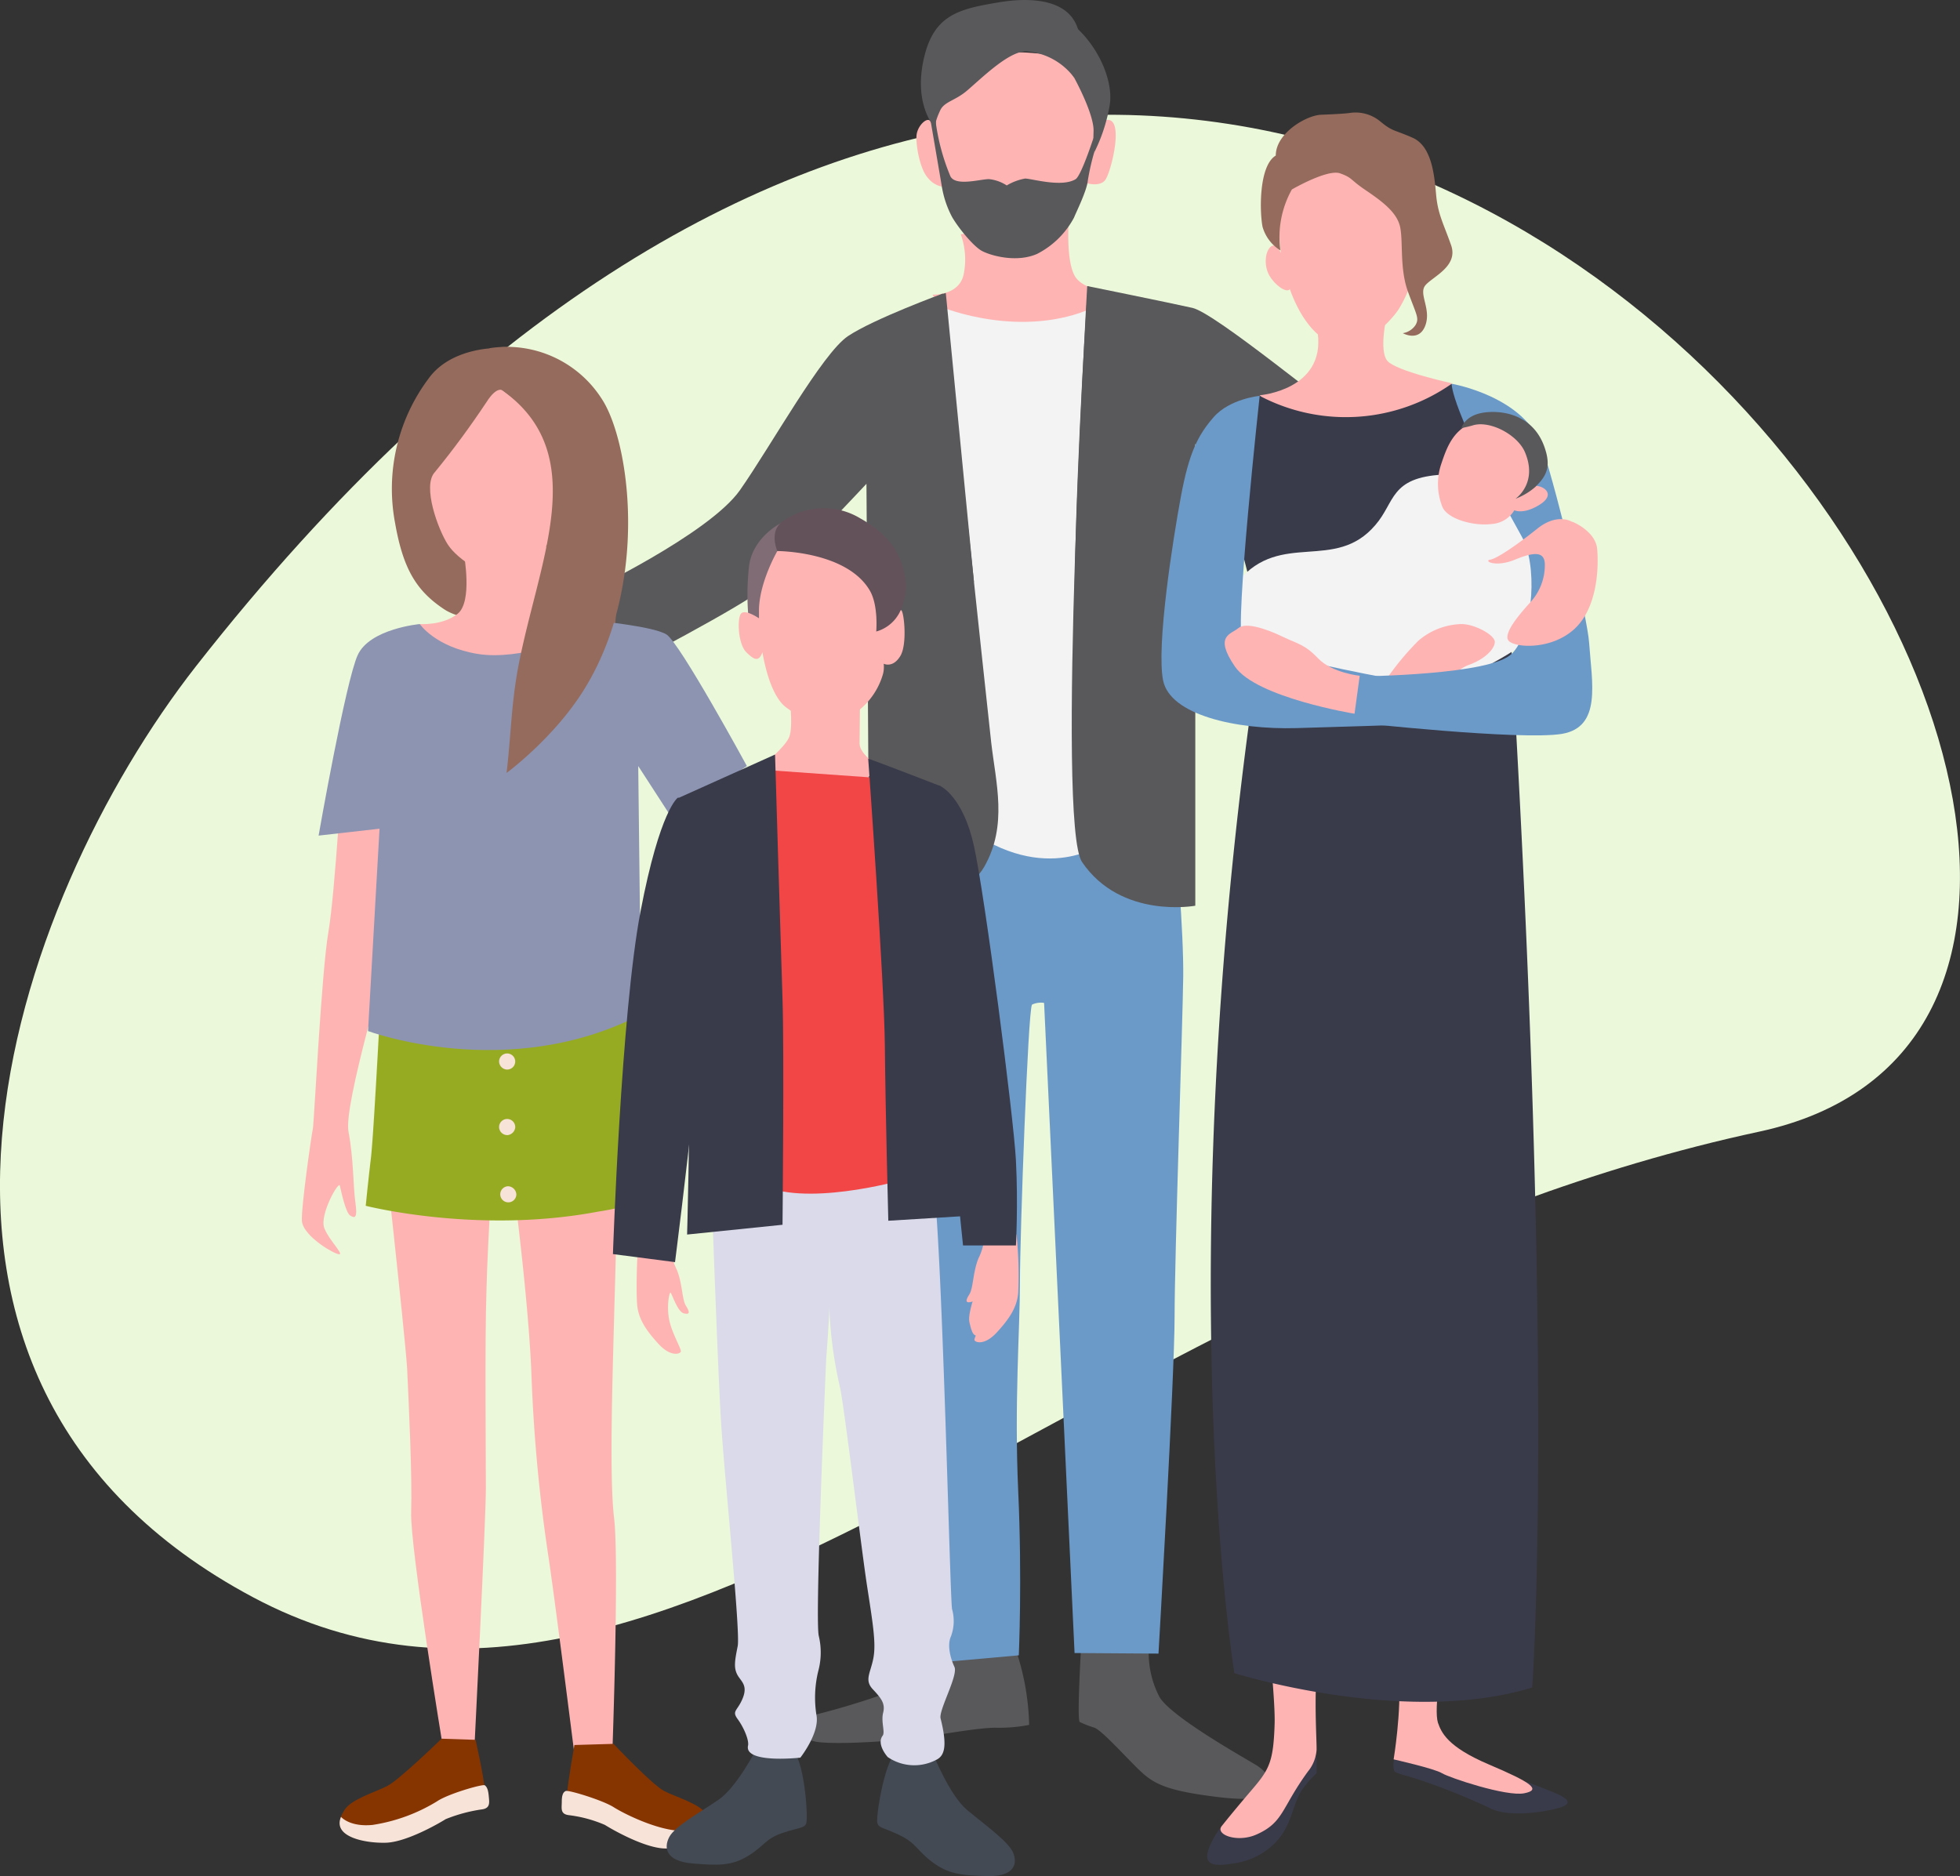 <?xml version="1.0" encoding="utf-8"?><svg id="Layer_1" data-name="Layer 1" xmlns="http://www.w3.org/2000/svg" viewBox="0 0 340.94 326.36"><rect x="0" y="0" width="340.94" height="326.36" fill="#333333" stroke="none"/><defs><style>.cls-1{fill:#ebf8d9;}.cls-2{fill:#ffb4b4;}.cls-3{fill:#59595b;}.cls-4{fill:#6b9ac9;}.cls-5{fill:#ccc6c4;}.cls-6{fill:#f3f3f3;}.cls-7{fill:#97ab22;}.cls-8{fill:#f8e3d8;}.cls-9{fill:#946b5c;}.cls-10{fill:#8c94b2;}.cls-11{fill:#873500;}.cls-12{fill:#393b4a;}.cls-13{fill:#434a54;}.cls-14{fill:#dadaea;}.cls-15{fill:#7f6c75;}.cls-16{fill:#635259;}.cls-17{fill:#f24646;}</style></defs><g id="Ebene_2" data-name="Ebene 2"><path class="cls-1" d="M38.3,130.9c-32,40.9-61.4,124,9.9,162s145.8-56,262-81S231.2-115.1,38.3,130.9Z" transform="translate(-4.18 -15.04)"/></g><g id="Layer_1-2" data-name="Layer 1-2"><path class="cls-2" d="M190.1,53.2s-.6,7.5,1.2,10.1,8.3,3,8.3,3-8.9,9.1-18.7,8.8c-10.2-.4-11.6-3.8-14.5-8.8,0,0,4.6.2,5.4-3.5a12.84,12.84,0,0,0-.5-7Z" transform="translate(-4.18 -15.04)"/><path class="cls-2" d="M166.9,35.2c.2,4.2-.4,1.3-1,.8s-2.2,1-2.3,2.7.6,5.8,2,7.3a4.12,4.12,0,0,0,2.4,1.5s2.1,7.4,6,10a11.2,11.2,0,0,0,11.7.3c1.9-1,6.3-6.3,7.5-10.9,0,0,2.2.7,3.2-.5s3.4-10.7.4-10.5c-2.3.2-2.1,1.4-2.1,1.4s.5-5.3-1.5-9-6.6-3.8-9-4c-14-1.4-17.5,6.8-17.3,10.9Z" transform="translate(-4.18 -15.04)"/><path class="cls-3" d="M191,28.5s3.6,6.5,3.4,9.5c-.1,3.2.1,3.6.1,3.6a29.26,29.26,0,0,0,2.7-8.2c.8-4.6-2.5-11.7-7.9-15.2C181.1,12.8,191,28.5,191,28.5Z" transform="translate(-4.18 -15.04)"/><path class="cls-3" d="M191,28.5a11.44,11.44,0,0,0-8-4.5c-3-.4-7.9,4.5-10.6,6.8-2.1,1.8-4,1.9-4.7,3.5-1.3,2.8-.7,3.2-.7,3.2s-3.9-3.8-2.2-11.9,6.2-9,13.4-10.2C185.1,14.3,195.4,15,191,28.5Z" transform="translate(-4.18 -15.04)"/><path class="cls-3" d="M168,47.4a17.19,17.19,0,0,0,1.8,5.4c1.1,1.9,3.7,5.1,5.2,5.9s6,2.1,9.6.5a15,15,0,0,0,6.4-6.3c.4-1,2.2-4.6,2.4-6.4a39,39,0,0,1,1.1-4.9l-.1-2.6s-2.1,6.5-3.1,7.2c-2.4,1.5-7.7-.1-8.8-.1a9.47,9.47,0,0,0-3.2,1.2,6.89,6.89,0,0,0-3.1-1.1c-1.5,0-5.8,1.3-6.7-.5a37,37,0,0,1-2.6-9.8l-.8.4Z" transform="translate(-4.18 -15.04)"/><path class="cls-3" d="M170,302.9s.6,1.6-5.7,4.4a133.49,133.49,0,0,1-19.4,6.3c-2.6.4-2.6,4,1.7,4.5,4.6.5,15.1-.4,17.8-.8s10.4-1.8,13.2-1.7a27,27,0,0,0,5.6-.5,43.57,43.57,0,0,0-2.1-12.4C179.1,297.4,170,302.9,170,302.9Z" transform="translate(-4.18 -15.04)"/><path class="cls-3" d="M222.7,322.1c-3-1.8-14.7-8.4-16.8-11.8a16.46,16.46,0,0,1-1.9-7.9s-6.2-7.3-11.8-.2c0,0-.7,12-.2,12.4a18.6,18.6,0,0,0,2.6,1c1.4.6,5.6,5.3,7.8,7.4s4.2,3.3,11,4.3,9.3.8,10.8-.1,1.4-3.3-1.5-5.1Z" transform="translate(-4.18 -15.04)"/><path class="cls-4" d="M208.7,161.4s1.4,15.7,1.3,23.6-1.5,48.7-1.5,59.1-2.8,58.6-2.8,58.6l-14.6-.1-5.3-113.1s-1.4-.6-2.1.3-2.1,40-2.1,48.2-1,21.1-.3,36.5.1,28.5.1,28.5l-13.5,1.2s-3.2-33.6-4.2-48.3-5.5-84.2-5.9-90.9,50.9-3.6,50.9-3.6Z" transform="translate(-4.18 -15.04)"/><path class="cls-4" d="M181.8,161.9l1.9,27.9a3.71,3.71,0,0,1,2.1-.3s.2-.6,1.4-3.2.6-24.7.6-24.7Z" transform="translate(-4.18 -15.04)"/><path class="cls-5" d="M207.5,162.4h0c.2,0,.3-.2.3-.4h0l-.1-.7c0-.2-.2-.3-.4-.3h0c-.2,0-.3.2-.3.4h0l.1.7C207.2,162.3,207.3,162.4,207.5,162.4Z" transform="translate(-4.18 -15.04)"/><path class="cls-5" d="M207.3,163.5a6.56,6.56,0,0,1,.1,1.4c0,.2.2.3.4.3h0c.2,0,.3-.2.3-.4h0c0-.5-.1-.9-.1-1.4,0-.2-.2-.3-.4-.3h0C207.4,163.1,207.3,163.3,207.3,163.5Z" transform="translate(-4.18 -15.04)"/><path class="cls-5" d="M207.9,165.8c-.2,0-.3.2-.3.4,0,.5.1.9.1,1.4,0,.2.2.3.4.3h0c.2,0,.3-.2.3-.4l-.1-1.4C208.2,166,208.1,165.8,207.9,165.8Z" transform="translate(-4.18 -15.04)"/><path class="cls-5" d="M208.1,168.6c-.2,0-.3.2-.3.4h0c0,.5.1.9.1,1.4,0,.2.2.3.4.3h0c.2,0,.3-.2.3-.4,0-.5-.1-.9-.1-1.4C208.5,168.7,208.3,168.6,208.1,168.6Z" transform="translate(-4.18 -15.04)"/><path class="cls-5" d="M162.2,164.5h0c.2,0,.3-.1.4-.3l.1-.7c0-.2-.1-.4-.3-.4s-.4.1-.4.3l-.1.7C161.9,164.3,162,164.4,162.2,164.5Z" transform="translate(-4.18 -15.04)"/><path class="cls-5" d="M165,242h0c.2,0,.3-.2.3-.4l-.1-1.4c0-.2-.2-.3-.4-.3h0c-.2,0-.3.2-.3.4l.1,1.4A.45.45,0,0,0,165,242Z" transform="translate(-4.18 -15.04)"/><path class="cls-5" d="M165.1,244.7h0c.2,0,.3-.2.3-.4l-.1-1.4a.27.27,0,0,0-.24-.3H165c-.2,0-.3.2-.3.4l.1,1.4C164.7,244.6,164.9,244.7,165.1,244.7Z" transform="translate(-4.18 -15.04)"/><path class="cls-5" d="M165.4,253h0c.2,0,.3-.2.3-.4v-1.4a.32.32,0,0,0-.3-.3h0c-.2,0-.3.2-.3.4v1.4C165,252.8,165.2,253,165.4,253Z" transform="translate(-4.18 -15.04)"/><path class="cls-5" d="M165.2,247.5h0c.2,0,.3-.2.3-.4v-1.4c0-.2-.2-.3-.4-.3s-.3.2-.3.4v1.4C164.9,247.3,165,247.5,165.2,247.5Z" transform="translate(-4.18 -15.04)"/><path class="cls-5" d="M165.3,250.2h0c.2,0,.3-.2.3-.4v-1.4a.27.27,0,0,0-.24-.3h-.16c-.2,0-.3.2-.3.4v1.4c.1.2.2.3.4.3Z" transform="translate(-4.18 -15.04)"/><path class="cls-5" d="M164.1,228.1h0c.2,0,.3-.2.3-.4l-.1-1.4c0-.2-.2-.3-.4-.3h0a.32.32,0,0,0-.3.3h0l.1,1.4a.37.37,0,0,0,.34.4Z" transform="translate(-4.18 -15.04)"/><path class="cls-5" d="M164.3,230.9h0c.2,0,.3-.2.3-.4h0l-.1-1.4c0-.2-.2-.3-.4-.3s-.3.2-.3.4l.1,1.4A.45.45,0,0,0,164.3,230.9Z" transform="translate(-4.18 -15.04)"/><path class="cls-5" d="M163.9,225.4h0c.2,0,.3-.2.3-.4l-.1-1.4c0-.2-.2-.3-.4-.3s-.3.2-.3.4h0l.1,1.4A.45.45,0,0,0,163.9,225.4Z" transform="translate(-4.18 -15.04)"/><path class="cls-5" d="M164.6,236.4h0c.2,0,.3-.2.3-.4h0l-.1-1.4c0-.2-.2-.3-.4-.3s-.3.2-.3.4l.1,1.4C164.3,236.3,164.4,236.4,164.6,236.4Z" transform="translate(-4.18 -15.04)"/><path class="cls-5" d="M164.5,233.6h0c.2,0,.3-.2.3-.4h0l-.1-1.4c0-.2-.2-.3-.4-.3s-.3.2-.3.4l.1,1.4C164.1,233.5,164.3,233.6,164.5,233.6Z" transform="translate(-4.18 -15.04)"/><path class="cls-5" d="M164.8,239.2h0c.2,0,.3-.2.3-.4l-.1-1.4c0-.2-.2-.3-.4-.3s-.3.2-.3.4l.1,1.4C164.5,239,164.6,239.2,164.8,239.2Z" transform="translate(-4.18 -15.04)"/><path class="cls-5" d="M163.7,222.6h0c.2,0,.3-.2.3-.4l-.1-1.4c0-.2-.2-.3-.4-.3s-.3.2-.3.4l.1,1.4C163.3,222.5,163.5,222.6,163.7,222.6Z" transform="translate(-4.18 -15.04)"/><path class="cls-5" d="M167,280.8h0c.2,0,.3-.2.3-.4h0l-.1-1.4c0-.2-.2-.3-.4-.3h0c-.2,0-.3.2-.3.4l.1,1.4C166.7,280.6,166.8,280.8,167,280.8Z" transform="translate(-4.18 -15.04)"/><path class="cls-5" d="M165.6,258.6h0c.2,0,.3-.2.3-.4l-.1-1.4c0-.2-.1-.4-.3-.4s-.4.1-.4.3v.1l.1,1.4A.78.78,0,0,0,165.6,258.6Z" transform="translate(-4.18 -15.04)"/><path class="cls-5" d="M165.5,255.8h0c.2,0,.3-.2.3-.4a6.56,6.56,0,0,0-.1-1.4.27.27,0,0,0-.24-.3h-.06c-.2,0-.3.2-.3.4a7.27,7.27,0,0,0,.1,1.4.27.27,0,0,0,.24.3Z" transform="translate(-4.18 -15.04)"/><path class="cls-5" d="M163.4,219.8h0c.2,0,.3-.2.3-.4l-.1-1.4c0-.2-.2-.3-.4-.3h0a.32.32,0,0,0-.3.3h0l.1,1.4C163.1,219.7,163.2,219.8,163.4,219.8Z" transform="translate(-4.18 -15.04)"/><path class="cls-5" d="M166.8,278h0a.32.32,0,0,0,.3-.3h0l-.1-1.4a.3.3,0,1,0-.6,0h0l.1,1.4Q166.5,277.85,166.8,278Z" transform="translate(-4.18 -15.04)"/><path class="cls-5" d="M162,167.2h0c.2,0,.3-.1.4-.3h0c0-.5.1-.9.1-1.4,0-.2-.1-.4-.3-.4s-.3.1-.4.3h0c0,.5-.1.9-.1,1.4C161.7,167,161.8,167.2,162,167.2Z" transform="translate(-4.18 -15.04)"/><path class="cls-5" d="M161.8,170h0c.2,0,.3-.1.4-.3l.1-1.4c0-.2-.1-.4-.3-.4s-.4.1-.4.3c0,.5-.1.9-.1,1.4C161.5,169.8,161.6,170,161.8,170Z" transform="translate(-4.18 -15.04)"/><path class="cls-5" d="M161.5,183.9c.2,0,.3-.2.3-.4v-1.4c0-.2-.2-.3-.4-.3a.32.32,0,0,0-.3.3v1.4C161.2,183.7,161.3,183.9,161.5,183.9Z" transform="translate(-4.18 -15.04)"/><path class="cls-5" d="M161.6,175.5h0c.2,0,.3-.2.4-.3v-1.4c0-.2-.1-.3-.3-.4h0c-.2,0-.3.2-.4.3v1.4C161.3,175.4,161.4,175.5,161.6,175.5Z" transform="translate(-4.18 -15.04)"/><path class="cls-5" d="M160.4,176.5l-.1,3.1.9-.4v1.5a.27.27,0,0,0,.24.3h.06c.2,0,.3-.2.4-.3v-1.4c0-.1-.1-.3-.2-.3l11.2-4.6-.8-2.4-11.7,4.5Z" transform="translate(-4.18 -15.04)"/><path class="cls-5" d="M166.1,266.9h0c.2,0,.3-.2.3-.4h0l-.1-1.4c0-.2-.2-.3-.4-.3s-.3.2-.3.4h0l.1,1.4A.45.45,0,0,0,166.1,266.9Z" transform="translate(-4.18 -15.04)"/><path class="cls-5" d="M165.9,264.1h0c.2,0,.3-.2.3-.4l-.1-1.4c0-.2-.2-.3-.4-.3h0c-.2,0-.3.2-.3.4l.1,1.4C165.6,264,165.7,264.1,165.9,264.1Z" transform="translate(-4.18 -15.04)"/><path class="cls-5" d="M165.8,261.4h0c.2,0,.3-.2.3-.4h0l-.1-1.4c0-.2-.1-.4-.3-.4s-.4.1-.4.3v.1l.1,1.4C165.4,261.2,165.6,261.3,165.8,261.4Z" transform="translate(-4.18 -15.04)"/><path class="cls-5" d="M166.4,272.4h0c.2,0,.3-.2.3-.4l-.1-1.4c0-.2-.2-.3-.4-.3s-.3.2-.3.4l.1,1.4C166.1,272.3,166.2,272.4,166.4,272.4Z" transform="translate(-4.18 -15.04)"/><path class="cls-5" d="M166.3,269.7h0a.32.32,0,0,0,.3-.3h0l-.1-1.4a.3.3,0,1,0-.6,0h0l.1,1.4C165.9,269.5,166.1,269.6,166.3,269.7Z" transform="translate(-4.18 -15.04)"/><path class="cls-5" d="M166.6,275.2h0c.2,0,.3-.2.3-.4l-.1-1.4c0-.2-.1-.4-.3-.4s-.4.1-.4.3v.1l.1,1.4C166.3,275.1,166.4,275.2,166.6,275.2Z" transform="translate(-4.18 -15.04)"/><path class="cls-5" d="M161.7,172.8h0a.27.27,0,0,0,.3-.24v-.06h0a6.56,6.56,0,0,1,.1-1.4c0-.2-.1-.4-.3-.4h0c-.2,0-.3.1-.4.3,0,.5-.1.9-.1,1.4A.78.78,0,0,0,161.7,172.8Z" transform="translate(-4.18 -15.04)"/><path class="cls-5" d="M162.6,208.8h0c.2,0,.3-.2.3-.4l-.1-1.4c0-.2-.2-.3-.4-.3s-.3.2-.3.4h0l.1,1.4C162.3,208.6,162.4,208.8,162.6,208.8Z" transform="translate(-4.18 -15.04)"/><path class="cls-5" d="M162.4,206h0c.2,0,.3-.2.3-.4h0l-.1-1.4c0-.2-.2-.3-.4-.3s-.3.2-.3.4l.1,1.4C162.1,205.9,162.2,206,162.4,206Z" transform="translate(-4.18 -15.04)"/><path class="cls-5" d="M162.8,211.5h0c.2,0,.3-.2.3-.4l-.1-1.4c0-.2-.1-.4-.3-.4s-.4.1-.4.3v.1l.1,1.4c.1.3.2.4.4.4Z" transform="translate(-4.18 -15.04)"/><path class="cls-5" d="M163,214.3h0c.2,0,.3-.2.3-.4l-.1-1.4c0-.2-.2-.3-.4-.3s-.3.2-.3.4h0l.1,1.4C162.6,214.2,162.8,214.3,163,214.3Z" transform="translate(-4.18 -15.04)"/><path class="cls-5" d="M162.3,203.2h0c.2,0,.3-.2.3-.4l-.1-1.4c0-.2-.2-.3-.4-.3s-.3.2-.3.4l.1,1.4C161.9,203.1,162.1,203.2,162.3,203.2Z" transform="translate(-4.18 -15.04)"/><path class="cls-5" d="M163.2,217.1h0c.2,0,.3-.2.3-.4h0l-.1-1.4a.32.32,0,0,0-.3-.3h0c-.2,0-.3.2-.3.4l.1,1.4A.32.32,0,0,0,163.2,217.1Z" transform="translate(-4.18 -15.04)"/><path class="cls-5" d="M162.1,200.5h0c.2,0,.3-.2.3-.4l-.1-1.4c0-.2-.2-.3-.4-.3s-.3.2-.3.4l.1,1.4A.45.45,0,0,0,162.1,200.5Z" transform="translate(-4.18 -15.04)"/><path class="cls-5" d="M161.7,192.2h0a.27.27,0,0,0,.3-.24v-.06h0v-1.4c0-.2-.2-.3-.4-.3a.32.32,0,0,0-.3.3l.1,1.4q0,.15.3.3Z" transform="translate(-4.18 -15.04)"/><path class="cls-5" d="M161.6,189.4h0a.27.27,0,0,0,.3-.24v-.06h0v-1.4a.27.27,0,0,0-.24-.3h-.06c-.2,0-.3.2-.3.4v1.4c-.1,0,.1.2.3.2Z" transform="translate(-4.18 -15.04)"/><path class="cls-5" d="M161.9,197.7h0c.2,0,.3-.2.3-.4l-.1-1.4c0-.2-.2-.3-.4-.3a.32.32,0,0,0-.3.3l.1,1.4C161.6,197.5,161.7,197.7,161.9,197.7Z" transform="translate(-4.18 -15.04)"/><path class="cls-5" d="M161.8,194.9h0c.2,0,.3-.2.3-.4l-.1-1.4c0-.2-.2-.3-.4-.3a.32.32,0,0,0-.3.3l.1,1.4a.37.37,0,0,0,.34.4Z" transform="translate(-4.18 -15.04)"/><path class="cls-5" d="M161.6,186.6h0a.27.27,0,0,0,.3-.24v-.06h0v-1.4c0-.2-.2-.3-.4-.3a.32.32,0,0,0-.3.3h0v1.4C161.2,186.5,161.3,186.6,161.6,186.6Z" transform="translate(-4.18 -15.04)"/><path class="cls-6" d="M168.1,68.5s13.8,5.7,26.4,0,2.7,92.5,2.7,92.5-9.1,7.8-22.5-.3-6.6-92.2-6.6-92.2Z" transform="translate(-4.18 -15.04)"/><path class="cls-3" d="M168.2,66.1s-12,4.4-16.5,7.4-13.4,19.1-18.8,26.8-27.1,18-27.1,18l6.3,13.2s21.8-11.2,25.7-14.7,17.1-17.6,17.1-17.6l.5,74.2s15.6.2,20-7.6c4.1-7.2,2-14.6,1.2-21.6s-8.3-78.1-8.4-78.1Z" transform="translate(-4.18 -15.04)"/><path class="cls-3" d="M266.5,86.4s-21.4,5.8-26.1,2.8-24.8-19.7-28.8-20.6-18.3-3.8-18.3-3.8-5.4,93.6-.9,100.2c6.8,10,19.7,7.6,19.7,7.6V92.3s17.2,8.4,22.4,10.9,25.2-2.3,29-3.9,6.1-2.7,6.1-2.7Z" transform="translate(-4.18 -15.04)"/><path class="cls-3" d="M159.2,76.1c-1,7.7,14.4,40.2,14.4,40.2L168.7,66S160.2,68.4,159.2,76.1Z" transform="translate(-4.18 -15.04)"/><path class="cls-3" d="M193.4,64.9s-1.9,27.3-2.3,52.3c0,0,11.2-33.3,12.4-40.4S193.4,64.9,193.4,64.9Z" transform="translate(-4.18 -15.04)"/><path class="cls-2" d="M75,253.1c.3,6.4.9,18.9.7,25s5.5,40.7,5.5,40.7c1.4,4,5.5.3,5.5.3s2-39.7,2-45.2-.2-25.7.1-34.4C89,231,90.1,214,90.1,214l-19.8-5.9S74.6,246.8,75,253.1Z" transform="translate(-4.18 -15.04)"/><path class="cls-2" d="M111.1,240.6c.4-12.1.5-28,.5-28l-19.2.3s3.5,24.8,4.2,40.6a280,280,0,0,0,2.9,31.8c1.1,7.1,4.6,34.9,4.6,34.9s3,4.1,6.6-.3c0,0,1.2-33.3.3-40.8S110.8,252.7,111.1,240.6Z" transform="translate(-4.18 -15.04)"/><path class="cls-7" d="M70.4,189.7c-.1.4-1.2,22.6-1.7,26.8s-.9,8.3-.9,8.3,19.5,5,40.5,1a43.26,43.26,0,0,0,8.6-2.2s-2.7-32-4.1-34.5-42.4.6-42.4.6Z" transform="translate(-4.18 -15.04)"/><path class="cls-8" d="M92.4,201.1a1.4,1.4,0,1,0-1.4-1.4h0A1.43,1.43,0,0,0,92.4,201.1Z" transform="translate(-4.18 -15.04)"/><path class="cls-8" d="M93.8,211.2A1.4,1.4,0,1,0,91,211h0v.2a1.43,1.43,0,0,0,1.5,1.3A1.49,1.49,0,0,0,93.8,211.2Z" transform="translate(-4.18 -15.04)"/><path class="cls-8" d="M92.6,221.4a1.4,1.4,0,1,0,1.4,1.4h0A1.51,1.51,0,0,0,92.6,221.4Z" transform="translate(-4.18 -15.04)"/><path class="cls-2" d="M63.9,145.8s-1.4,24.5-2.6,31.4-2.5,33.4-2.7,34.2-2.1,14-1.9,16.1,4,4.8,6,5.6-1.2-2.1-2.1-4.4,2.5-8.3,2.7-7.4,1,4.7,1.8,5.2,1.3.5.9-2.3-.3-7.6-1.2-12.3,6.9-30,7.7-35C76.3,150.3,74.3,143.4,63.9,145.8Z" transform="translate(-4.18 -15.04)"/><path class="cls-9" d="M90.2,75.6s-7.6,0-11.4,5.2A32,32,0,0,0,72.9,106c1.4,8,3.7,11.8,8.5,15s14.5,1.3,14.5,1.3-1.2,3.5-1.3,11.2-.3,15.8-1.8,19.4-1.3,5.4,4.4,3,12.6-16.5,14-32.4,1.9-29.2-2.9-36.7S96.7,74.4,90.2,75.6Z" transform="translate(-4.18 -15.04)"/><path class="cls-10" d="M77.2,123.6s-8.7.8-10.8,5.4-6.8,31.4-6.8,31.4l10.6-1.2-2,35.2s24.4,9.1,47.5-2.9l-.5-43.2,5.7,8.8,13.2-8.8s-11.7-21.5-14-22.9-11.7-2.3-11.7-2.3S91.6,129,77.2,123.6Z" transform="translate(-4.18 -15.04)"/><path class="cls-2" d="M84.9,111.6s1.5,8.1-1.1,10.2-6.6,1.8-6.6,1.8,2.7,4,10.1,5.2,17.4-3,17.4-3,1.2-21.3-5.5-15.7C97.6,111.4,84.9,111.6,84.9,111.6Z" transform="translate(-4.18 -15.04)"/><path class="cls-2" d="M91.7,83s-1-1-2.9,2c-2.8,4.2-5.8,8.3-9,12.2-2.2,2.4.6,10,2.3,12.6s6.7,5.8,10,5.6c7.3-.4,11.6-13.9,10.3-19.8S91.7,83,91.7,83Z" transform="translate(-4.18 -15.04)"/><path class="cls-9" d="M89.4,75.6S86,79,91.5,82.9c15.8,11.2,6.3,29.7,2.8,48.3-1.2,6.5-1.2,11.4-2,18.3,0,0,8.7-6.4,13.9-15.2,10.9-18.3,7.5-42.4,2.7-49.8A19.6,19.6,0,0,0,89.4,75.6Z" transform="translate(-4.18 -15.04)"/><path class="cls-11" d="M86.9,317.7l-5.9-.2s-7.3,7.1-9.4,8.2-6.3,2.3-7.5,4.2-1,2.8.6,4,6.8,2.1,10.3.4,6.3-3.5,13.4-5.3c0,0,.3-.3.1-2.7S86.9,317.7,86.9,317.7Z" transform="translate(-4.18 -15.04)"/><path class="cls-11" d="M127.2,330.8c-1.2-2-5.4-3.1-7.5-4.2s-8.8-8.2-8.8-8.2l-6.8.2s-1.1,6.2-1.3,8.6.1,2.7.1,2.7c7.2,1.8,9.8,3.6,13.4,5.3s8.8.8,10.3-.4S128.3,332.8,127.2,330.8Z" transform="translate(-4.18 -15.04)"/><path class="cls-8" d="M88.5,325.6c-.5-.2-6.4,1.5-8.3,2.8A30.15,30.15,0,0,1,69,332.5c-4,.4-5.5-1.4-5.5-1.4-1.5,3.5,4.2,4.6,7.8,4.5s9.3-3.4,10.4-4.1a26.94,26.94,0,0,1,6.3-1.7c1.5-.2,1.3-1.2,1.2-2.3S88.9,325.9,88.5,325.6Z" transform="translate(-4.18 -15.04)"/><path class="cls-8" d="M127.7,332s-1.6,1.8-5.6,1.5-9.3-2.9-11.2-4.1-7.8-3-8.3-2.8-.7.8-.7,1.9-.3,2.1,1.2,2.3a22.63,22.63,0,0,1,6.3,1.7c1.1.7,6.8,4,10.4,4.1S129.2,335.5,127.7,332Z" transform="translate(-4.18 -15.04)"/><path class="cls-12" d="M269.4,324.9s3.3,1.2,5.4,2.1,3,1.8.7,2.5-8.8,1.8-12.1.1a111.87,111.87,0,0,0-11.3-4.6c-3.4-1.2-5.1-1.4-5.4-1.9a3.41,3.41,0,0,1,0-2Z" transform="translate(-4.18 -15.04)"/><path class="cls-12" d="M233.2,320.5v3a18.61,18.61,0,0,0-2.6,3c-1.4,2.1-1.7,5.5-3.8,8.2a12.31,12.31,0,0,1-8.1,4.5c-3,.5-5.7.6-4-3.2,2.3-5.2,7.1-7.8,8.7-8s9.9-7.5,9.8-7.5Z" transform="translate(-4.18 -15.04)"/><path class="cls-2" d="M261.2,277.3s-1.3,11.3-3.9,18.8-3.7,16.3-3,18.6c.6,1.7,1.6,4.2,8.9,7.3s9.2,4.4,6.1,5-13-2.7-14.3-3.5-8.4-2.4-8.4-2.4,1.4-8.4.9-14.5-2-29.1-.9-32.6,14.6,3.4,14.6,3.3Z" transform="translate(-4.18 -15.04)"/><path class="cls-2" d="M231,274.2c3.8-.3,7.5-2.5,6.9,1.2-.1.6-.8,6.8-1,7.6-1.4,8.4-3.6,20.1-3.8,24.9s.1,9.6.1,11.4v.1a6.65,6.65,0,0,1-1.5,3.8c-4.6,6.3-4.2,8.8-8.8,10.9-3.4,1.6-7.4.1-6.2-1.4s2.5-3.1,5.4-6.5,3.6-4.8,3.8-11.3-3.1-32.8-2.6-37.1c.3-2.4,4.1-3.2,7.7-3.6Z" transform="translate(-4.18 -15.04)"/><path class="cls-2" d="M245.4,70s-1.4,6,.1,7.8,11.2,3.9,11.2,3.9-2.8,6.5-11.8,8.3-18.4-2.7-21.6-6.2c0,0,11.4-.9,10.1-10.8s12-3,12-3Z" transform="translate(-4.18 -15.04)"/><path class="cls-12" d="M256.7,81.8a32.13,32.13,0,0,1-33.4,2.1s-4.2,11.6-4.5,17.8,5.3,20.8,4.7,24.7c-16.4,107.8-4.6,179.7-4.6,179.7s29.6,9.3,51.8,2.5c0,0,4.2-55.7-4.2-190.2-.9-13.3-9.8-36.6-9.8-36.6Z" transform="translate(-4.18 -15.04)"/><path class="cls-6" d="M266.9,102.6s4.1,2.4,5.5,5.2c1.8,3.7,1.6,8.2-.6,14.5s-5.5,6.1-13.8,11.6-17.2,7.8-28.7,6.5-17.1-15.5-9.7-24.3,16.8-1.5,23.8-9.7c3.5-4,2.5-8.3,11.8-8.8,3.7-.2,11.7,5,11.7,5Z" transform="translate(-4.18 -15.04)"/><path class="cls-2" d="M245.2,133.4a48.26,48.26,0,0,1,5.7-6.9,12,12,0,0,1,7.5-2.9c2.3,0,5.8,1.9,5.8,3.1s-1.7,3-4.5,4-5.8,5.2-7.8,5.8-6.7-3.2-6.7-3.1Z" transform="translate(-4.18 -15.04)"/><path class="cls-4" d="M256.7,81.8S269.6,84,272.5,93s7.8,29.5,8.1,33.8c.5,7.1,2.2,14.7-4.7,15.9-7.2,1.2-36.2-2-36.2-2l1.1-8s23-.2,26.4-4l.3-.3c3.5-4.2,4.1-15.2,1.4-20C256.4,86,256.7,81.9,256.7,81.8Z" transform="translate(-4.18 -15.04)"/><path class="cls-2" d="M272.5,95.6s-2.1,3.8-.8,4,3,1.6.2,3.3-4.3.9-4.3.9a4.94,4.94,0,0,1-4,2.4c-3.1.4-7.9-.9-8.6-3.2a10.77,10.77,0,0,1-.1-7.3c1-3,2-5.5,5-7,2.2-1.1,5.2-1.6,7.6-.4s5.1,7.4,5,7.3Z" transform="translate(-4.18 -15.04)"/><path class="cls-3" d="M267.8,101.8s4-2.7,1.6-8.2c-1.3-2.9-5.9-5.4-8.9-4.6a16.87,16.87,0,0,1-2.1.5s.5-2,3.4-2.6,9.2-.2,11.2,6.4c1,3.2,0,4.7-1.7,6.4A11.26,11.26,0,0,1,267.8,101.8Z" transform="translate(-4.18 -15.04)"/><path class="cls-4" d="M223.3,83.9s-5.2.5-8,3.7-4.3,6.3-5.7,13.8-4.3,26-3.1,32,12.6,8.6,23.2,8.3,16.1-.5,16.1-.5l-.3-8.2s-23.8-4.4-25.2-6.6S223.3,83.9,223.3,83.9Z" transform="translate(-4.18 -15.04)"/><path class="cls-2" d="M240.7,132.6s-4.8-.5-7.2-3-3.5-2.5-6.2-3.8-6.4-2.6-7.7-1.5-4.3,1.3-.6,6.7,20.8,8.2,20.8,8.2l.9-6.6Z" transform="translate(-4.18 -15.04)"/><path class="cls-2" d="M237.9,42.9s4.6.7,6.5,3.7,6.2,8,6.3,11.6a21.85,21.85,0,0,1-3.2,10.6c-1.7,2.6-6.4,6.9-9.7,6.5-8.3-1.1-11.9-15.9-10.9-21.9.3-1.9.6-4.2,1.7-5.6,3.3-3.8,9.3-4.9,9.3-4.9Z" transform="translate(-4.18 -15.04)"/><path class="cls-2" d="M227.5,60.1s-1.1-3-2.2-2.2S224,61.3,225,63s2.9,3,3.5,2.4S227.6,60.1,227.5,60.1Z" transform="translate(-4.18 -15.04)"/><path class="cls-9" d="M256.6,57.7c-1.3-3.7-2.3-5.4-2.6-8.7s-.7-8.5-4.1-10-3.4-1-5.7-2.9a6.71,6.71,0,0,0-5.3-1.4c-.8.1-2.3.2-4.9.3s-7.9,3.2-7.9,7.1c-3,1.8-2.8,9.9-2.3,12.4a7.13,7.13,0,0,0,3.1,4.1,17,17,0,0,1,2-10.6s6.2-3.6,8.4-2.8,1.6,1,4.4,2.9,5.4,3.8,6,6.3-.1,7.3,1.4,11.4,2,4.6,1.3,5.8a3.27,3.27,0,0,1-2.2,1.4s2.8,1.6,3.9-1.3-1.2-5.5,0-7,5.8-3.3,4.5-7Z" transform="translate(-4.18 -15.04)"/><path class="cls-2" d="M277.6,105.8s-2.5-1.6-6,1.2-7,5.2-8.2,5.4.9,1.4,4.3,0,5.1-1.4,5.2.7a9.53,9.53,0,0,1-2.6,6.8c-1.9,2.1-4.7,5.4-3.7,6.6s7.3,1.7,11.4-2,4.3-10.9,4-14-4.4-4.8-4.4-4.7Z" transform="translate(-4.18 -15.04)"/><path class="cls-2" d="M181,229.8c-.2-.1-5.6.4-5.6.4a9.53,9.53,0,0,1-1,3.7c-1,2.4-.9,5.2-1.6,6.3s-.7,1.6.4,1.3,2.1-3.6,2.3-3.6.7,2.4.2,4.8-2.2,5.1-2,5.5,1.8.9,3.9-1.4,3.5-4.3,3.7-6.9a68.11,68.11,0,0,0-.3-10.1Z" transform="translate(-4.18 -15.04)"/><path class="cls-2" d="M174.7,237.6s-2.3,5.7-1.9,7.4.7,3.3,2.5,1.8,2.5-6.7,2.3-8-2-3.5-2.9-1.2Z" transform="translate(-4.18 -15.04)"/><path class="cls-13" d="M135.8,319.2s-3.4,6.7-6.6,8.9-7.6,4.6-8.6,6.5-.6,4.2,4,4.6,6.9.4,9.7-1.3,3-3,6-4,3.7-.8,4.1-1.6-.2-10.1-2.1-12.6S135.8,319.3,135.8,319.2Z" transform="translate(-4.18 -15.04)"/><path class="cls-13" d="M180.4,337.3c-.8-1.9-5-4.9-8-7.4s-5.9-9.7-5.9-9.7-4.4-2.6-6.5-.4-3.5,11.5-3.2,12.4,1,.7,3.9,2.1,3,2.7,5.7,4.7,4.9,2.3,9.6,2.4S181.2,339.2,180.4,337.3Z" transform="translate(-4.18 -15.04)"/><path class="cls-14" d="M127.8,218.1s1.2,34.5,1.8,44.2,3.4,36.6,2.9,39.1-.7,3.7-.1,4.9,1.9,1.8,1,4.1-2,2.2-.9,3.7,2,3.7,1.8,4.6c-.7,3.2,9.1,2.1,9.1,2.1s3.4-4.3,2.8-7.4a19.46,19.46,0,0,1,.3-7.6,12.4,12.4,0,0,0,.1-6.2c-.7-3.2,1.3-48.3,1.3-48.3s2.4-27.9-1.3-31.1-18.8-2.1-18.8-2.1Z" transform="translate(-4.18 -15.04)"/><path class="cls-2" d="M115.3,231.8c.2-.1,5.6.4,5.6.4a9.53,9.53,0,0,0,1,3.7c1,2.4.9,5.2,1.6,6.3s.7,1.6-.4,1.3-2.1-3.6-2.3-3.6-.7,2.4-.2,4.8,2.2,5.1,2,5.5-1.8.9-3.9-1.4-3.5-4.3-3.7-6.9S115,231.9,115.3,231.8Z" transform="translate(-4.18 -15.04)"/><path class="cls-15" d="M140.1,106s-4.8,2.3-5.6,7.3a45.22,45.22,0,0,0,0,10.4s2,2.6,2.6.4S140.9,108.2,140.1,106Z" transform="translate(-4.18 -15.04)"/><path class="cls-16" d="M139.4,110.9s-1.4-3.1.6-4.9a12.23,12.23,0,0,1,13.8-.8c5.7,3.2,7.4,6.9,7.9,10.9s-2.4,8.7-4.1,9.8S139.4,110.9,139.4,110.9Z" transform="translate(-4.18 -15.04)"/><path class="cls-2" d="M141.4,135.1s.9,6.5,0,8.3-4.2,4.5-4.2,4.5,2.6,4.8,7.8,5.8,12.3-5.1,12.3-5.1-3.6-2.3-3.6-4.2.1-8.4.1-8.4l-12.4-.9Z" transform="translate(-4.18 -15.04)"/><path class="cls-2" d="M160.8,121.3a6.56,6.56,0,0,1-4.2,3.6s.4-4.5-1.1-7.1c-4-6.9-16.1-6.9-16.1-6.9s-3.1,5.3-3.2,10.2v1.5s-2.6-1.8-3.2-.7-.4,5.2,1,6.6,2.2,1.7,2.8,0c.7,4,2,7.9,4,9.5,3.4,2.6,7.3,3.4,10.6,2a12.45,12.45,0,0,0,6.4-7.8,5.12,5.12,0,0,0,.1-1.7c.4.2,1.7.5,2.8-1.2,1.5-2.1.6-9.1.1-8Z" transform="translate(-4.18 -15.04)"/><path class="cls-12" d="M122.1,153.8s-3.1,2-6.5,19.8-4.8,59.6-4.8,59.6l10.8,1.4s2.1-16.5,3.2-27.4,1.7-53.3-2.7-53.4Z" transform="translate(-4.18 -15.04)"/><path class="cls-12" d="M180.9,216.9c-.4-7.6-5.4-46.1-7.3-54.7s-5.8-10.4-5.8-10.4c-4.8-2.2,3.9,79.9,3.9,79.9h9.2s.4-7.2,0-14.8Z" transform="translate(-4.18 -15.04)"/><path class="cls-14" d="M147,216.2s1.4,24,1.5,27.7a75.32,75.32,0,0,0,1.8,12.5c.7,3,3.7,28,4.7,34.5s1.6,10,1.1,12.6-1.6,3.8-.1,5.4,2.2,2.5,1.8,4.1.4,3.4-.1,4c-1.1,1.5.9,3.7.9,3.7a8.2,8.2,0,0,0,8.4.5c1.5-.7,2-2.4.8-7.2-.4-1.4,3.1-7.5,2.4-9s-1.3-3.8-.6-5.3a7.63,7.63,0,0,0,.2-4.7c-.4-1.1-1.9-74.1-3.7-76.6s-19.1-2.2-19.1-2.2Z" transform="translate(-4.18 -15.04)"/><path class="cls-17" d="M137.6,149l19.7,1.4,3.5,70s-17.1,4.8-24.6.5,1.4-72,1.4-71.9Z" transform="translate(-4.18 -15.04)"/><path class="cls-12" d="M139,146.3l-16.9,7.6c3.4,12.8,1.6,75.9,1.6,75.9l16.6-1.7s.3-30.2,0-39.2S139,146.3,139,146.3Z" transform="translate(-4.18 -15.04)"/><path class="cls-12" d="M169.5,178.8c0-10.4-1.7-27-1.7-27s-9-3.5-12.6-4.8c0,0,2.8,38.8,2.9,50s.6,30.4.6,30.4l13-.8c.1,0-2.1-37.5-2.2-47.8Z" transform="translate(-4.18 -15.04)"/></g></svg>